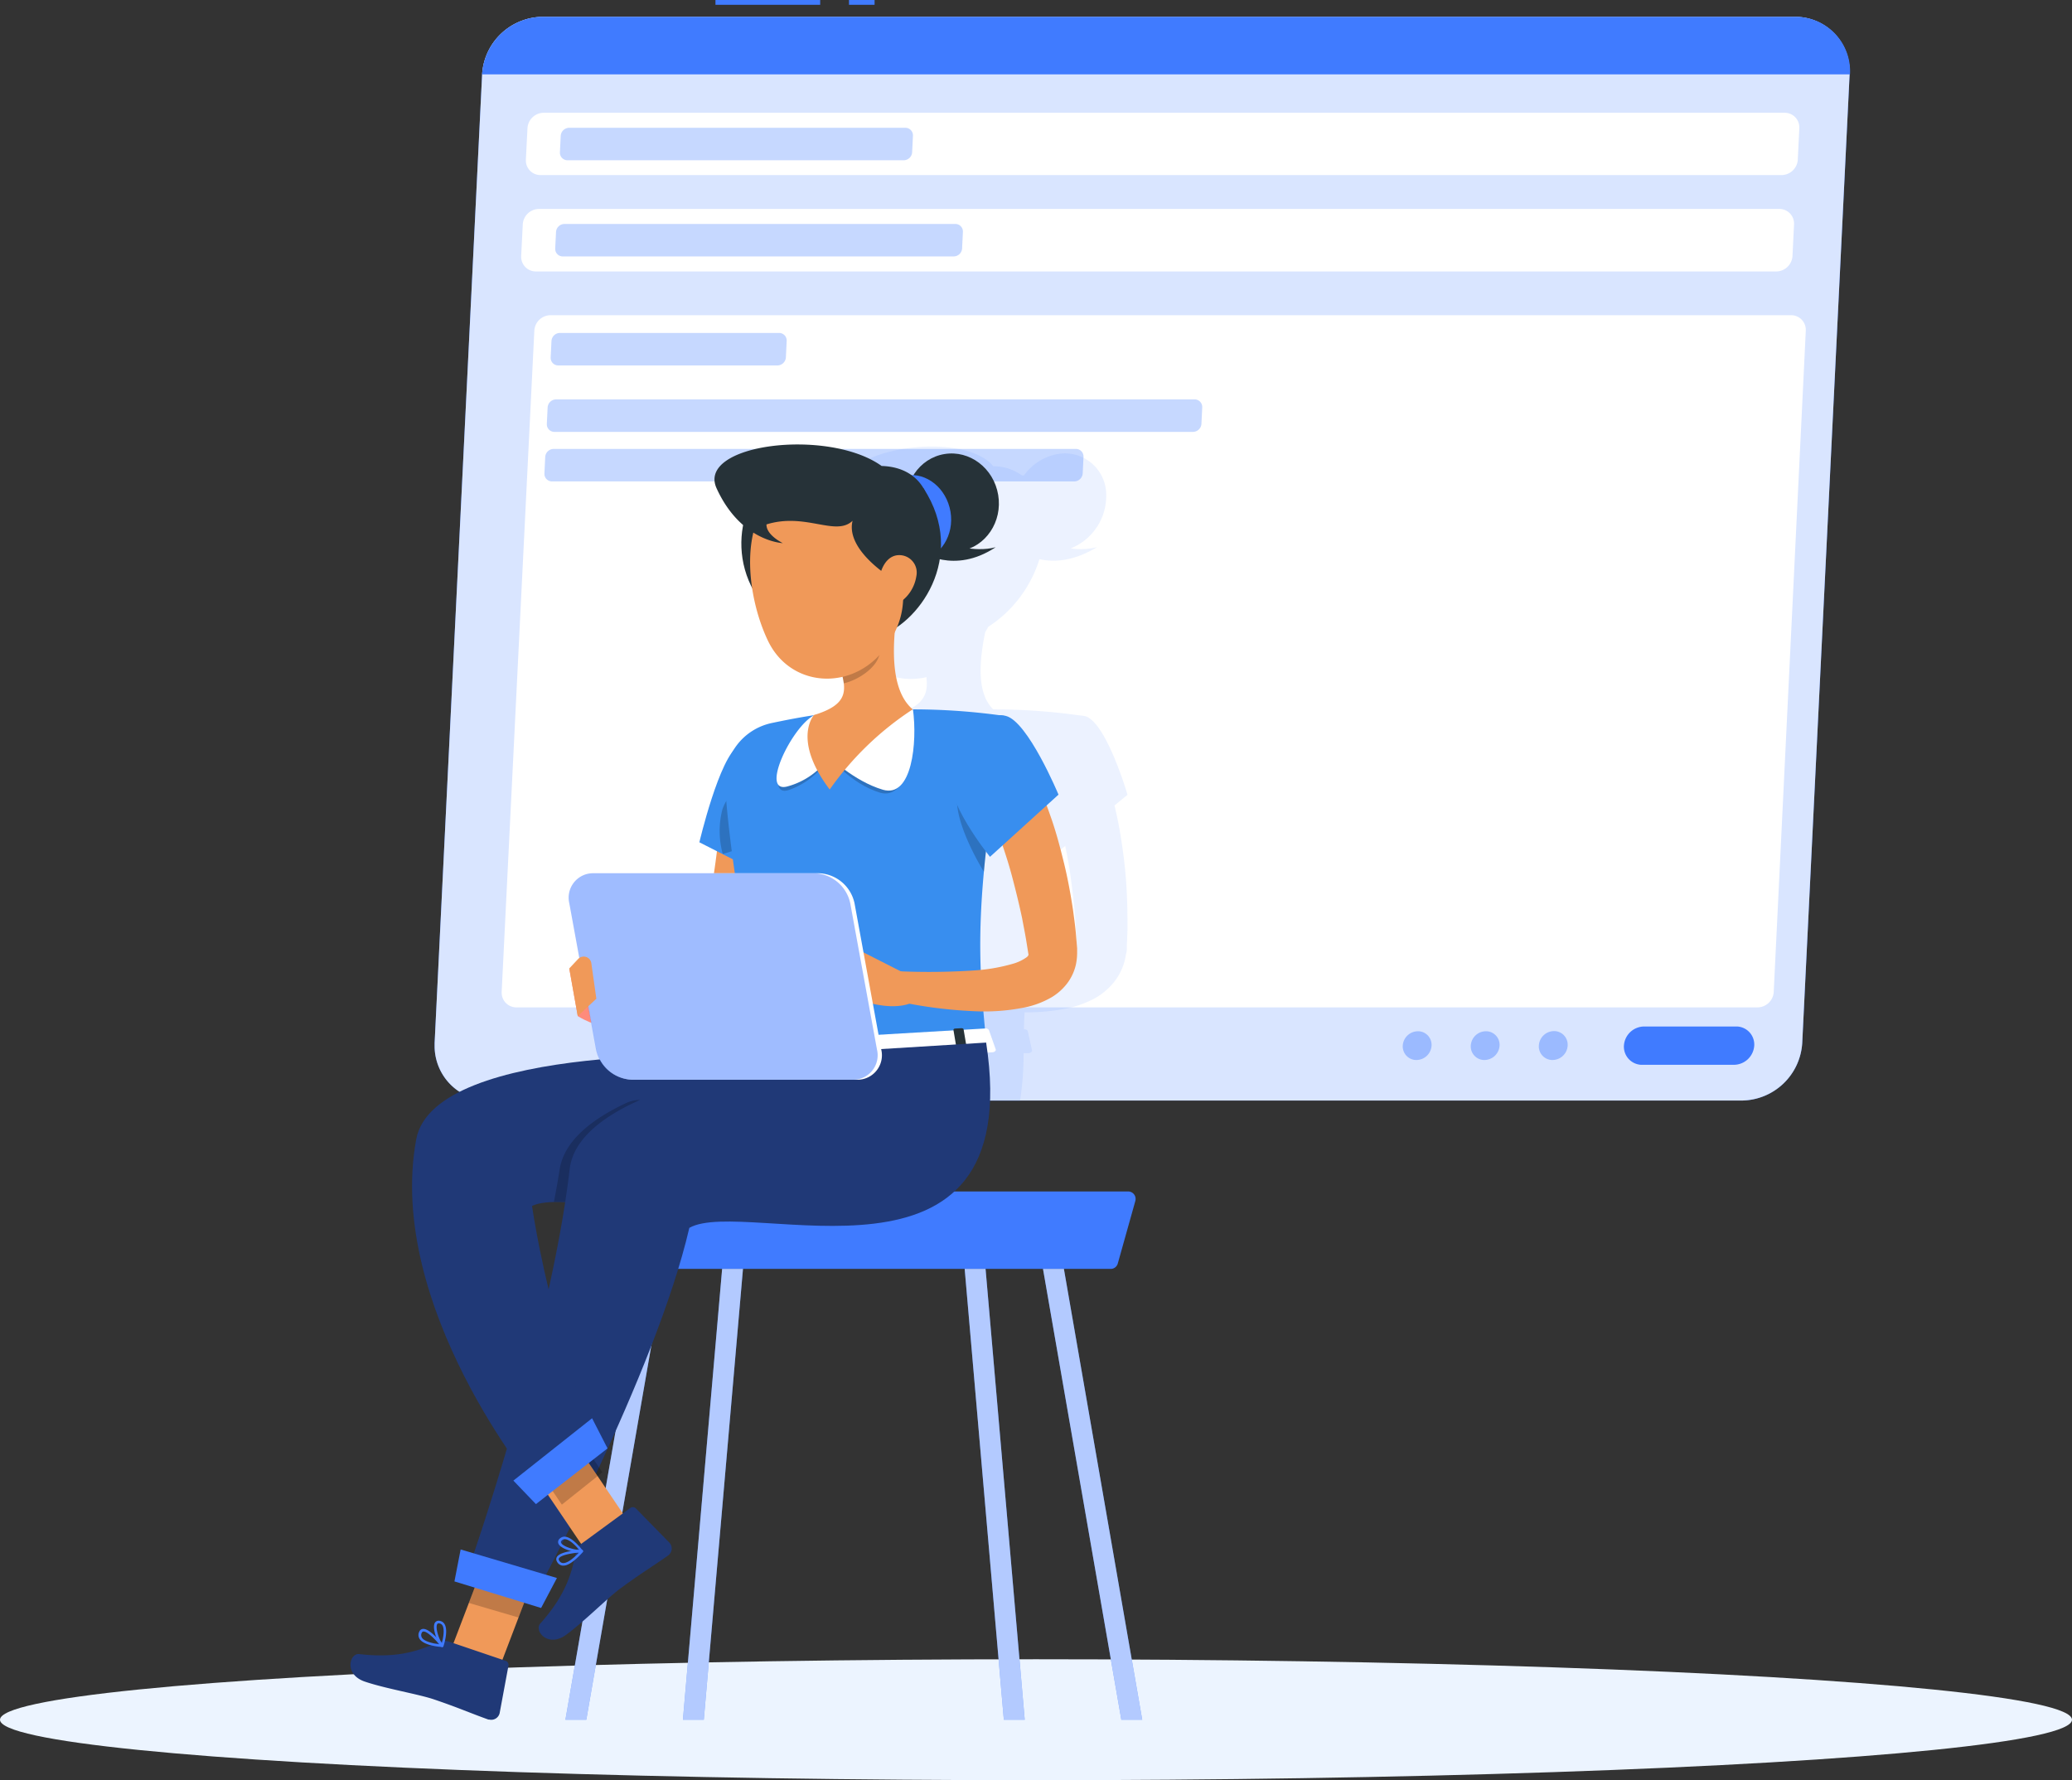 <svg xmlns="http://www.w3.org/2000/svg" viewBox="0 0 387.78 333.22"><rect x="0" y="0" width="387.78" height="333.22" fill="#333333" stroke="none"/><defs><style>.cls-1{fill:#ecf4ff;}.cls-16,.cls-2,.cls-5,.cls-6,.cls-7{fill:#407bff;}.cls-3,.cls-4,.cls-8{fill:#fff;}.cls-3{opacity:0.8;}.cls-12,.cls-16,.cls-3,.cls-5,.cls-6,.cls-7,.cls-8{isolation:isolate;}.cls-5{opacity:0.3;}.cls-6{opacity:0.4;}.cls-7{opacity:0.1;}.cls-8{opacity:0.6;}.cls-9{fill:#263238;}.cls-10{fill:#f09959;}.cls-11{fill:#388eef;}.cls-12,.cls-15{opacity:0.2;}.cls-13{fill:#ff8b7b;}.cls-14{fill:#203977;}.cls-16{opacity:0.5;}</style></defs><title>hr_management</title><g id="Layer_2" data-name="Layer 2"><g id="Layer_1-2" data-name="Layer 1"><g id="freepik--Shadow--inject-367"><ellipse id="freepik--path--inject-367" class="cls-1" cx="193.89" cy="321.9" rx="193.89" ry="11.32"></ellipse></g><g id="freepik--Email--inject-367"><path class="cls-2" d="M326,206H91.61a10.2,10.2,0,0,1-10.27-10.13c0-.22,0-.43,0-.64L90.23,13.92a11.47,11.47,0,0,1,11.3-10.77H335.89a10.2,10.2,0,0,1,10.27,10.11c0,.22,0,.44,0,.66l-8.87,181.35A11.47,11.47,0,0,1,326,206Z"></path><path class="cls-3" d="M326,206H91.61a10.2,10.2,0,0,1-10.27-10.13c0-.22,0-.43,0-.64L90.23,13.92a11.47,11.47,0,0,1,11.3-10.77H335.89a10.2,10.2,0,0,1,10.27,10.11c0,.22,0,.44,0,.66l-8.87,181.35A11.47,11.47,0,0,1,326,206Z"></path><rect class="cls-2" x="158.89" width="4.79" height="0.9"></rect><rect class="cls-2" x="133.9" width="19.6" height="0.9"></rect><path class="cls-2" d="M335.89,3.15H101.53a11.47,11.47,0,0,0-11.3,10.77h256a10.18,10.18,0,0,0-9.59-10.75C336.39,3.15,336.14,3.15,335.89,3.15Z"></path><path class="cls-4" d="M333.39,32.77H101.18a2.72,2.72,0,0,1-2.76-2.68c0-.07,0-.14,0-.21L98.72,24a3.06,3.06,0,0,1,3-2.89H334a2.73,2.73,0,0,1,2.75,2.71,1.08,1.08,0,0,1,0,.18l-.29,5.89A3.07,3.07,0,0,1,333.39,32.77Z"></path><path class="cls-5" d="M169.13,30h-62.9a1.42,1.42,0,0,1-1.44-1.42v-.09l.15-3.07a1.6,1.6,0,0,1,1.58-1.5h62.91a1.41,1.41,0,0,1,1.43,1.41v.09l-.15,3.07A1.6,1.6,0,0,1,169.13,30Z"></path><path class="cls-4" d="M332.5,50.81H100.3a2.74,2.74,0,0,1-2.76-2.7c0-.07,0-.13,0-.2L97.84,42a3.06,3.06,0,0,1,3-2.89H333a2.74,2.74,0,0,1,2.76,2.72V42l-.29,5.88A3.07,3.07,0,0,1,332.5,50.81Z"></path><path class="cls-5" d="M178.48,48H105.34a1.41,1.41,0,0,1-1.43-1.41v-.09l.15-3.07a1.6,1.6,0,0,1,1.58-1.51h73.14a1.41,1.41,0,0,1,1.43,1.39v.12l-.15,3.07A1.59,1.59,0,0,1,178.48,48Z"></path><path class="cls-4" d="M328.89,188.56H96.67a2.74,2.74,0,0,1-2.78-2.69,1.47,1.47,0,0,1,0-.21L100,61.92A3.06,3.06,0,0,1,103,59h232.2a2.74,2.74,0,0,1,2.76,2.72v.17l-6,123.74A3.06,3.06,0,0,1,328.89,188.56Z"></path><path class="cls-5" d="M145.49,68.4h-41A1.41,1.41,0,0,1,103.06,67v-.1l.15-3.07a1.6,1.6,0,0,1,1.58-1.51h41a1.42,1.42,0,0,1,1.44,1.42v.09l-.15,3.07A1.6,1.6,0,0,1,145.49,68.4Z"></path><path class="cls-5" d="M223.29,80.84H103.77a1.41,1.41,0,0,1-1.43-1.39v-.11l.15-3.07a1.6,1.6,0,0,1,1.58-1.51H223.59A1.42,1.42,0,0,1,225,76.18v.09l-.15,3.07A1.6,1.6,0,0,1,223.29,80.84Z"></path><path class="cls-5" d="M201.05,90.11H103.32a1.41,1.41,0,0,1-1.43-1.41v-.1l.15-3.07a1.6,1.6,0,0,1,1.58-1.5h97.73a1.41,1.41,0,0,1,1.43,1.41v.09l-.15,3.07A1.6,1.6,0,0,1,201.05,90.11Z"></path><path class="cls-2" d="M307.34,199.31h17.2a3.84,3.84,0,0,0,3.77-3.59h0a3.38,3.38,0,0,0-3.18-3.58H307.69a3.82,3.82,0,0,0-3.77,3.59h0a3.4,3.4,0,0,0,3.2,3.58Z"></path><path class="cls-6" d="M288,195.72a2.55,2.55,0,0,0,2.39,2.69h.17a2.85,2.85,0,0,0,2.83-2.69A2.55,2.55,0,0,0,291,193h-.17A2.86,2.86,0,0,0,288,195.72Z"></path><path class="cls-6" d="M275.26,195.72a2.55,2.55,0,0,0,2.39,2.69h.17a2.86,2.86,0,0,0,2.83-2.69,2.55,2.55,0,0,0-2.39-2.69h-.18A2.85,2.85,0,0,0,275.26,195.72Z"></path><path class="cls-6" d="M262.53,195.72a2.55,2.55,0,0,0,2.39,2.69h.18a2.85,2.85,0,0,0,2.82-2.69,2.55,2.55,0,0,0-2.39-2.69h-.17A2.86,2.86,0,0,0,262.53,195.72Z"></path><path class="cls-7" d="M210.89,177.51v-.6l.1-2.22c.06-1.48,0-2.95,0-4.43-.06-2.94-.23-5.87-.56-8.75s-.77-5.76-1.36-8.59c-.16-.72-.31-1.44-.49-2.15l2.44-2s-4-13.74-8-14.74h-.09a4.5,4.5,0,0,0-.81-.11,116,116,0,0,0-16.23-1.14c-3.11-3-2.63-9-1.51-14.44.2-.33.39-.66.56-1a23.31,23.31,0,0,0,9.59-12.68c2.47.57,6.19.54,10.77-2.24a12.94,12.94,0,0,1-4.92.23,10.56,10.56,0,0,0,6.65-10,7.73,7.73,0,0,0-7.68-7.78,8.39,8.39,0,0,0-1.41.12,9.92,9.92,0,0,0-6.3,4h-.4a8.93,8.93,0,0,0-5.35-1.71c-4.81-6.14-25.69-4.45-29.09,3.77-1.81,4.38-.62,7,1.4,8.48a18.08,18.08,0,0,0-.58,4.63,6.87,6.87,0,0,0-.74.69.46.46,0,0,0,0,.65l0,0a.46.46,0,0,0,.45.06.54.54,0,0,0,.22-.15l.1-.09a16.65,16.65,0,0,0,1,4.68,32.9,32.9,0,0,0,1.75,10.12c2,5.64,7.53,7.88,13,6.63,0,.4.06.8.06,1.2h0c0,2.68-1.34,4.51-6.32,6-2.72.4-5.57.94-8.14,1.47a13.12,13.12,0,0,0-7.85,5.16c-3.81,4.1-8.56,17.12-8.56,17.12l3.13,1.7c-.34,1.32-.68,2.64-1,4a1.09,1.09,0,0,0-.05.17H122.25a5.31,5.31,0,0,0-5.35,5.27c0,.12,0,.25,0,.37l.55,10.23a1.5,1.5,0,0,0-.25.19l-1.88,1.76.43,8.93a13.88,13.88,0,0,0,2.35,1.24l.26,5a5.87,5.87,0,0,0,.43,1.85c-11,1-17.08,3.79-18.58,7.73h90.67a55.41,55.41,0,0,0,.68-9l.86,0c.47,0,.83-.34.71-.61l-.8-3.58a.66.66,0,0,0-.65-.27h-.05c0-1.08.08-2.15.12-3.2a36.9,36.9,0,0,0,7.7-.69,19.1,19.1,0,0,0,5.58-2,13,13,0,0,0,3-2.42,10.81,10.81,0,0,0,2.22-3.75,10.57,10.57,0,0,0,.47-2A2.93,2.93,0,0,0,210.89,177.51Zm-9.3,1.26a1.21,1.21,0,0,1-.45.45,9.25,9.25,0,0,1-2.69,1.19,32.05,32.05,0,0,1-6.14,1.12,141.48,141.48,0,0,1,3-18.52c.13-.59.27-1.2.41-1.81.06-.25.11-.5.17-.76l.24-1,.64,1,2.59-2.1c.38,1.88.75,3.78,1,5.71.36,2.61.66,5.25.88,7.9.07,1.33.19,2.66.23,4l.09,2.74s.05,0,0,.08Z"></path></g><g id="freepik--Character--inject-367"><path class="cls-2" d="M208,237.51H109.67a1.4,1.4,0,0,1-1.4-1.4,1.2,1.2,0,0,1,0-.38v-.11c1.94-7,9.17-12.6,16.12-12.6h86.75a1.39,1.39,0,0,1,1.39,1.41,1.57,1.57,0,0,1-.05.37l-3.28,11.69A1.38,1.38,0,0,1,208,237.51Z"></path><polygon class="cls-2" points="209.86 321.9 213.77 321.9 199.11 237.51 195.2 237.51 209.86 321.9"></polygon><polygon class="cls-8" points="209.86 321.9 213.77 321.9 199.11 237.51 195.2 237.51 209.86 321.9"></polygon><polygon class="cls-2" points="187.87 321.9 191.78 321.9 184.45 237.51 180.54 237.51 187.87 321.9"></polygon><polygon class="cls-8" points="187.87 321.9 191.78 321.9 184.45 237.51 180.54 237.51 187.87 321.9"></polygon><polygon class="cls-2" points="109.73 321.9 105.82 321.9 120.48 237.51 124.39 237.51 109.73 321.9"></polygon><polygon class="cls-8" points="109.73 321.9 105.82 321.9 120.48 237.51 124.39 237.51 109.73 321.9"></polygon><polygon class="cls-2" points="131.72 321.9 127.81 321.9 135.15 237.51 139.05 237.51 131.72 321.9"></polygon><polygon class="cls-8" points="131.72 321.9 127.81 321.9 135.15 237.51 139.05 237.51 131.72 321.9"></polygon><ellipse class="cls-9" cx="178.25" cy="94.07" rx="8.68" ry="9.2" transform="translate(-12.99 30.44) rotate(-9.42)"></ellipse><path class="cls-9" d="M172.34,103.23s6.13,4.4,14-.8c-4.11,1.09-8.66-.65-8.66-.65Z"></path><path class="cls-2" d="M177.89,95.78c.73,4.38-1.84,8.46-5.73,9.1s-7.63-2.38-8.36-6.76,1.84-8.46,5.73-9.11S177.14,91.4,177.89,95.78Z"></path><path class="cls-9" d="M164,119.22c7.78-2,17.22-15,8.84-27.82-3.17,0-11.85,2.93-11.85,2.93Z"></path><path class="cls-9" d="M143.76,89.48c-6,5.33-8.88,19.77,4.64,28.81,2.83-1.43,9.27-8,9.27-8Z"></path><path class="cls-10" d="M145.49,149.07c0,1.46-.11,2.72-.22,4.05s-.23,2.63-.38,3.93c-.27,2.62-.63,5.21-1.06,7.8a157,157,0,0,1-3.35,15.34L139.39,184l-1.2,3.75a11.33,11.33,0,0,1-8.42,7.82,19.44,19.44,0,0,1-9.31-.44,29.91,29.91,0,0,1-4-1.36,32.48,32.48,0,0,1-3.75-1.83l2-4.68c1.07.21,2.31.47,3.46.63s2.33.29,3.46.34a13.85,13.85,0,0,0,5.82-.68,2.93,2.93,0,0,0,1.33-1,3,3,0,0,0,.3-.59,1.58,1.58,0,0,1,.12-.37.81.81,0,0,0,0-.22l.08-.3.91-3.58.83-3.61c1.06-4.82,1.92-9.69,2.62-14.58.36-2.44.66-4.89.94-7.34.13-1.22.25-2.45.35-3.66s.21-2.48.27-3.56Z"></path><path class="cls-11" d="M138.26,139.54c-3.65,2.22-7.37,18.12-7.37,18.12l15.73,8s6.7-17.14,3.58-21.72C146.89,139.11,143.57,136.29,138.26,139.54Z"></path><path class="cls-12" d="M135.21,151.47a16.09,16.09,0,0,0,.06,8.38s15.24-4.19,15.69-11C147,144.89,137.74,144.39,135.21,151.47Z"></path><path class="cls-13" d="M116.67,187.89l-10.13-6.62,1.59,8.93s3.69,2.31,6,1.8Z"></path><path class="cls-11" d="M135.69,146.91c.58,8.84,2.5,24.66,8.24,50.69l40.67-2.4c-1.66-16.51-2.28-26.72,3.63-61.16a120.62,120.62,0,0,0-17.4-1.26,131.25,131.25,0,0,0-18.48,1.09c-2.66.4-5.43.94-7.94,1.47A11.05,11.05,0,0,0,135.69,146.91Z"></path><path class="cls-12" d="M155.23,141.66s4,5.06,9.44,6.7,7-9.47,6.16-15.57C165.79,131.53,155.23,141.66,155.23,141.66Z"></path><path class="cls-4" d="M155.23,141.66s4.51,4.53,10,6.16,6.46-8.93,5.64-15C165.79,131.53,155.23,141.66,155.23,141.66Z"></path><path class="cls-12" d="M155.23,141.66a14.24,14.24,0,0,1-7.46,6.16c-5.33,2,.35-11.72,4.58-13.94C157.39,132.66,155.23,141.66,155.23,141.66Z"></path><path class="cls-4" d="M155.23,141.66a14,14,0,0,1-7.74,5.51c-5.44,1.63.63-11.07,4.86-13.29C157.39,132.66,155.23,141.66,155.23,141.66Z"></path><path class="cls-4" d="M185.07,192.78l1.26,3.58c.15.27-.16.58-.63.61l-41.87,2.47c-.36,0-.68-.14-.72-.37l-.58-3.62c0-.25.27-.48.67-.51l41.19-2.43A.76.76,0,0,1,185.07,192.78Z"></path><path class="cls-9" d="M179.67,197.72l1.11-.06c.22,0,.38-.14.35-.28l-.79-4.7c0-.14-.22-.24-.44-.22l-1.11.06c-.22,0-.38.14-.35.27l.79,4.7C179.26,197.66,179.45,197.73,179.67,197.72Z"></path><path class="cls-9" d="M147,199.66l1.1-.07c.22,0,.38-.13.36-.27l-.8-4.7c0-.14-.22-.24-.44-.23l-1.11.07c-.22,0-.38.14-.35.27l.79,4.7C146.54,199.56,146.74,199.66,147,199.66Z"></path><path class="cls-9" d="M163.25,198.66l1.1-.07c.22,0,.38-.13.36-.27l-.82-4.66c0-.14-.22-.24-.44-.23l-1.1.07c-.22,0-.38.14-.36.27l.79,4.7C162.83,198.6,163,198.66,163.25,198.66Z"></path><path class="cls-12" d="M187.34,139.36a16.15,16.15,0,0,0-7.87,8.15c-1.81,4.56,3.42,13.63,4.67,15.67C184.72,156.77,185.75,149.11,187.34,139.36Z"></path><path class="cls-10" d="M167.89,114.32c-.81,6-1.47,14.74,2.93,18.46a57.18,57.18,0,0,0-15.54,15c-7.09-9.37-2.94-13.94-2.94-13.94,6.54-2,6.21-4.65,4.78-9.2Z"></path><path class="cls-12" d="M163.51,118.55l-6.37,6.11a19.05,19.05,0,0,1,.76,3.24c2.51-.51,6.36-2.91,6.75-5.69C164.83,120.9,163.76,119.15,163.51,118.55Z"></path><path class="cls-10" d="M167.7,100.28c1.58,9.83,2.45,14-1.33,20-5.69,9.14-18.11,8.93-22.59-.23-4-8.25-5.94-22.94,2.68-28.93a13.59,13.59,0,0,1,21.24,9.16Z"></path><path class="cls-9" d="M165,87.22c-10-7.17-34.68-4.13-30.89,4.18,4.56,10,12.39,10.26,12.39,10.26s-3.12-1.5-3.05-3.5c7.33-2.28,12.94,2.33,16.11-.68-1.39,5.68,7.72,11,7.72,11a24.07,24.07,0,0,0,6-8C175.44,95.59,173.72,87.49,165,87.22Z"></path><path class="cls-10" d="M171.49,107.89a7.25,7.25,0,0,1-2.9,4.74c-2.08,1.49-4-.16-4.13-2.57-.14-2.17.78-5.56,3.21-6.09a3.27,3.27,0,0,1,3.84,2.58A3.36,3.36,0,0,1,171.49,107.89Z"></path><polygon class="cls-10" points="93.13 313.04 84.28 309.12 92.88 286.58 101.72 290.5 93.13 313.04"></polygon><path class="cls-14" d="M83.94,307.25l10.68,3.62a.8.8,0,0,1,.54.91l-1.65,8.88a1.61,1.61,0,0,1-1.94,1.21l-.16,0c-3.7-1.33-5.42-2.15-10.11-3.75-2.89-1-9-2-13-3.35s-2.86-5.37-1.08-5.16c8,.93,11.74-1,15-2.25A2.61,2.61,0,0,1,83.94,307.25Z"></path><g class="cls-15"><polygon points="101.72 290.51 92.87 286.59 87.75 300.04 97.05 302.77 101.72 290.51"></polygon></g><path class="cls-14" d="M163.36,196.46s-54.6,3.92-56.75,22.44c-3.67,31.51-19,75-19,75l12.28,5.22s22.78-41.93,29.12-69.29c10.57-6,63.24,15.44,55.55-34.68Z"></path><polygon class="cls-2" points="101.27 300.98 85.05 296.01 86.21 290.03 104.23 295.37 101.27 300.98"></polygon><path class="cls-2" d="M78.55,306.8l-.06-.1a1.35,1.35,0,0,1,0-1.32.78.78,0,0,1,.66-.48c1.28-.13,3.53,2.71,3.78,3a.21.21,0,0,1,0,.26.24.24,0,0,1-.23.12C81.47,308.2,79.25,307.84,78.55,306.8Zm3.68,1c-.94-1.11-2.33-2.48-3-2.41a.35.35,0,0,0-.29.22.92.92,0,0,0,0,.88c.29.59,1.52,1.06,3.29,1.29Z"></path><path class="cls-2" d="M82.37,307.94c-.69-1-1.48-3.26-1-4.16a.84.84,0,0,1,1-.37,1.24,1.24,0,0,1,.85.63c.73,1.26-.19,4-.23,4.12a.24.24,0,0,1-.4.08Zm.41-3.73a.77.77,0,0,0-.49-.33c-.3-.06-.41,0-.47.14-.35.61.21,2.52.87,3.54.25-.93.56-2.53.13-3.29Z"></path><polygon class="cls-10" points="117.53 284.71 109.24 289.7 95.73 269.71 104.02 264.72 117.53 284.71"></polygon><path class="cls-14" d="M108.89,288.9l9.1-6.66a.8.8,0,0,1,1,.09l6.3,6.44a1.6,1.6,0,0,1-.11,2.27.81.81,0,0,1-.14.12c-3.21,2.26-4.87,3.19-8.87,6.12-2.46,1.8-6.83,6.25-10.23,8.73s-6-.74-4.85-2.08c5.35-6,5.94-10.18,6.76-13.54A2.67,2.67,0,0,1,108.89,288.9Z"></path><g class="cls-15"><polygon points="105.38 264.73 97.09 269.72 105.15 281.64 112.73 275.59 105.38 264.73"></polygon></g><path class="cls-14" d="M138.89,197.6s-57.65-2.65-61,15.69c-5.71,31.21,22.18,65,22.18,65l11.36-7.08s-8.59-24-11.86-45.48c10.94-5.28,69.72,21.27,65.3-29.24Z"></path><path class="cls-12" d="M119.82,205.88a6.22,6.22,0,0,0-2.68.61c-6.66,3.14-11.58,7.19-12.4,12.41-.31,2-.67,4-1.07,6.07h2.11c.32-2.07.6-4.11.83-6.1.64-5.56,6-9.8,13.21-13Z"></path><polygon class="cls-2" points="113.7 271.11 100.3 281.54 96.08 277.14 110.81 265.47 113.7 271.11"></polygon><path class="cls-2" d="M105.4,293.05h-.12a1.34,1.34,0,0,1-1.06-.79.8.8,0,0,1,0-.82c.64-1.11,4.26-1.32,4.67-1.35a.23.23,0,0,1,.22.14.24.24,0,0,1,0,.26C108.22,291.47,106.65,293.08,105.4,293.05Zm2.92-2.44c-1.45.13-3.37.48-3.7,1.07a.33.33,0,0,0,0,.36.86.86,0,0,0,.69.53c.71.09,1.8-.65,3-1.91Z"></path><path class="cls-2" d="M108.53,290.58c-1.24,0-3.52-.66-4-1.6a.82.82,0,0,1,.25-1,1.27,1.27,0,0,1,1-.34c1.45.14,3.17,2.46,3.24,2.56a.25.25,0,0,1,0,.24.3.3,0,0,1-.19.14Zm-2.82-2.48a.8.8,0,0,0-.55.22c-.23.21-.2.35-.15.46.29.64,2.17,1.28,3.39,1.33-.61-.75-1.75-1.92-2.61-2Z"></path><path class="cls-10" d="M170.56,182.82l-9.67-4.91,2.33,9.94s6.2,1.73,9.09-1.28Z"></path><path class="cls-10" d="M193.22,144.42c.42.83.71,1.47,1,2.18s.59,1.4.87,2.1c.56,1.4,1.08,2.81,1.57,4.22,1,2.83,1.75,5.7,2.46,8.59s1.24,5.81,1.69,8.75c.2,1.48.41,3,.54,4.43l.19,2.22.05.6v.93a11.22,11.22,0,0,1-.21,2,9.17,9.17,0,0,1-1.75,3.75,10.47,10.47,0,0,1-2.72,2.42,16.82,16.82,0,0,1-5.31,2,38.22,38.22,0,0,1-9.43.66,84.68,84.68,0,0,1-17.41-2.61l.86-5a129.3,129.3,0,0,0,16.47,0,33.65,33.65,0,0,0,7.46-1.26,8.2,8.2,0,0,0,2.54-1.19,1.06,1.06,0,0,0,.39-.45v-.1l-.44-2.74c-.22-1.34-.5-2.67-.74-4-.56-2.65-1.21-5.29-1.9-7.9s-1.55-5.19-2.45-7.73c-.44-1.28-.91-2.54-1.4-3.78l-.75-1.84c-.24-.58-.53-1.25-.73-1.69Z"></path><path class="cls-11" d="M188.23,134c4.15,1,9.87,14.74,9.87,14.74l-12.82,11.64s-8.78-10.76-7.39-16.14C179.36,138.66,183.5,132.9,188.23,134Z"></path><polygon class="cls-13" points="152.62 179.54 155.02 187.75 163.23 187.85 160.9 177.91 152.62 179.54"></polygon><path class="cls-4" d="M160.27,202.1h-42a7.1,7.1,0,0,1-6.67-5.64l-5-27.37a4.58,4.58,0,0,1,3.39-5.52,5,5,0,0,1,1.22-.12h42.05a7.1,7.1,0,0,1,6.67,5.64l5,27.37a4.58,4.58,0,0,1-3.39,5.52A4.53,4.53,0,0,1,160.27,202.1Z"></path><path class="cls-16" d="M159.52,202.1h-41.3a7.1,7.1,0,0,1-6.67-5.64l-5-27.37a4.58,4.58,0,0,1,3.39-5.52,5,5,0,0,1,1.22-.12h41.3a7.1,7.1,0,0,1,6.67,5.64l5,27.37a4.58,4.58,0,0,1-3.39,5.52A5,5,0,0,1,159.52,202.1Z"></path><path class="cls-10" d="M106.54,181.27l1.59,8.93,3.48-3.26-.94-6.65a1.43,1.43,0,0,0-1.63-1.22,1.41,1.41,0,0,0-.85.44Z"></path></g></g></g></svg>
